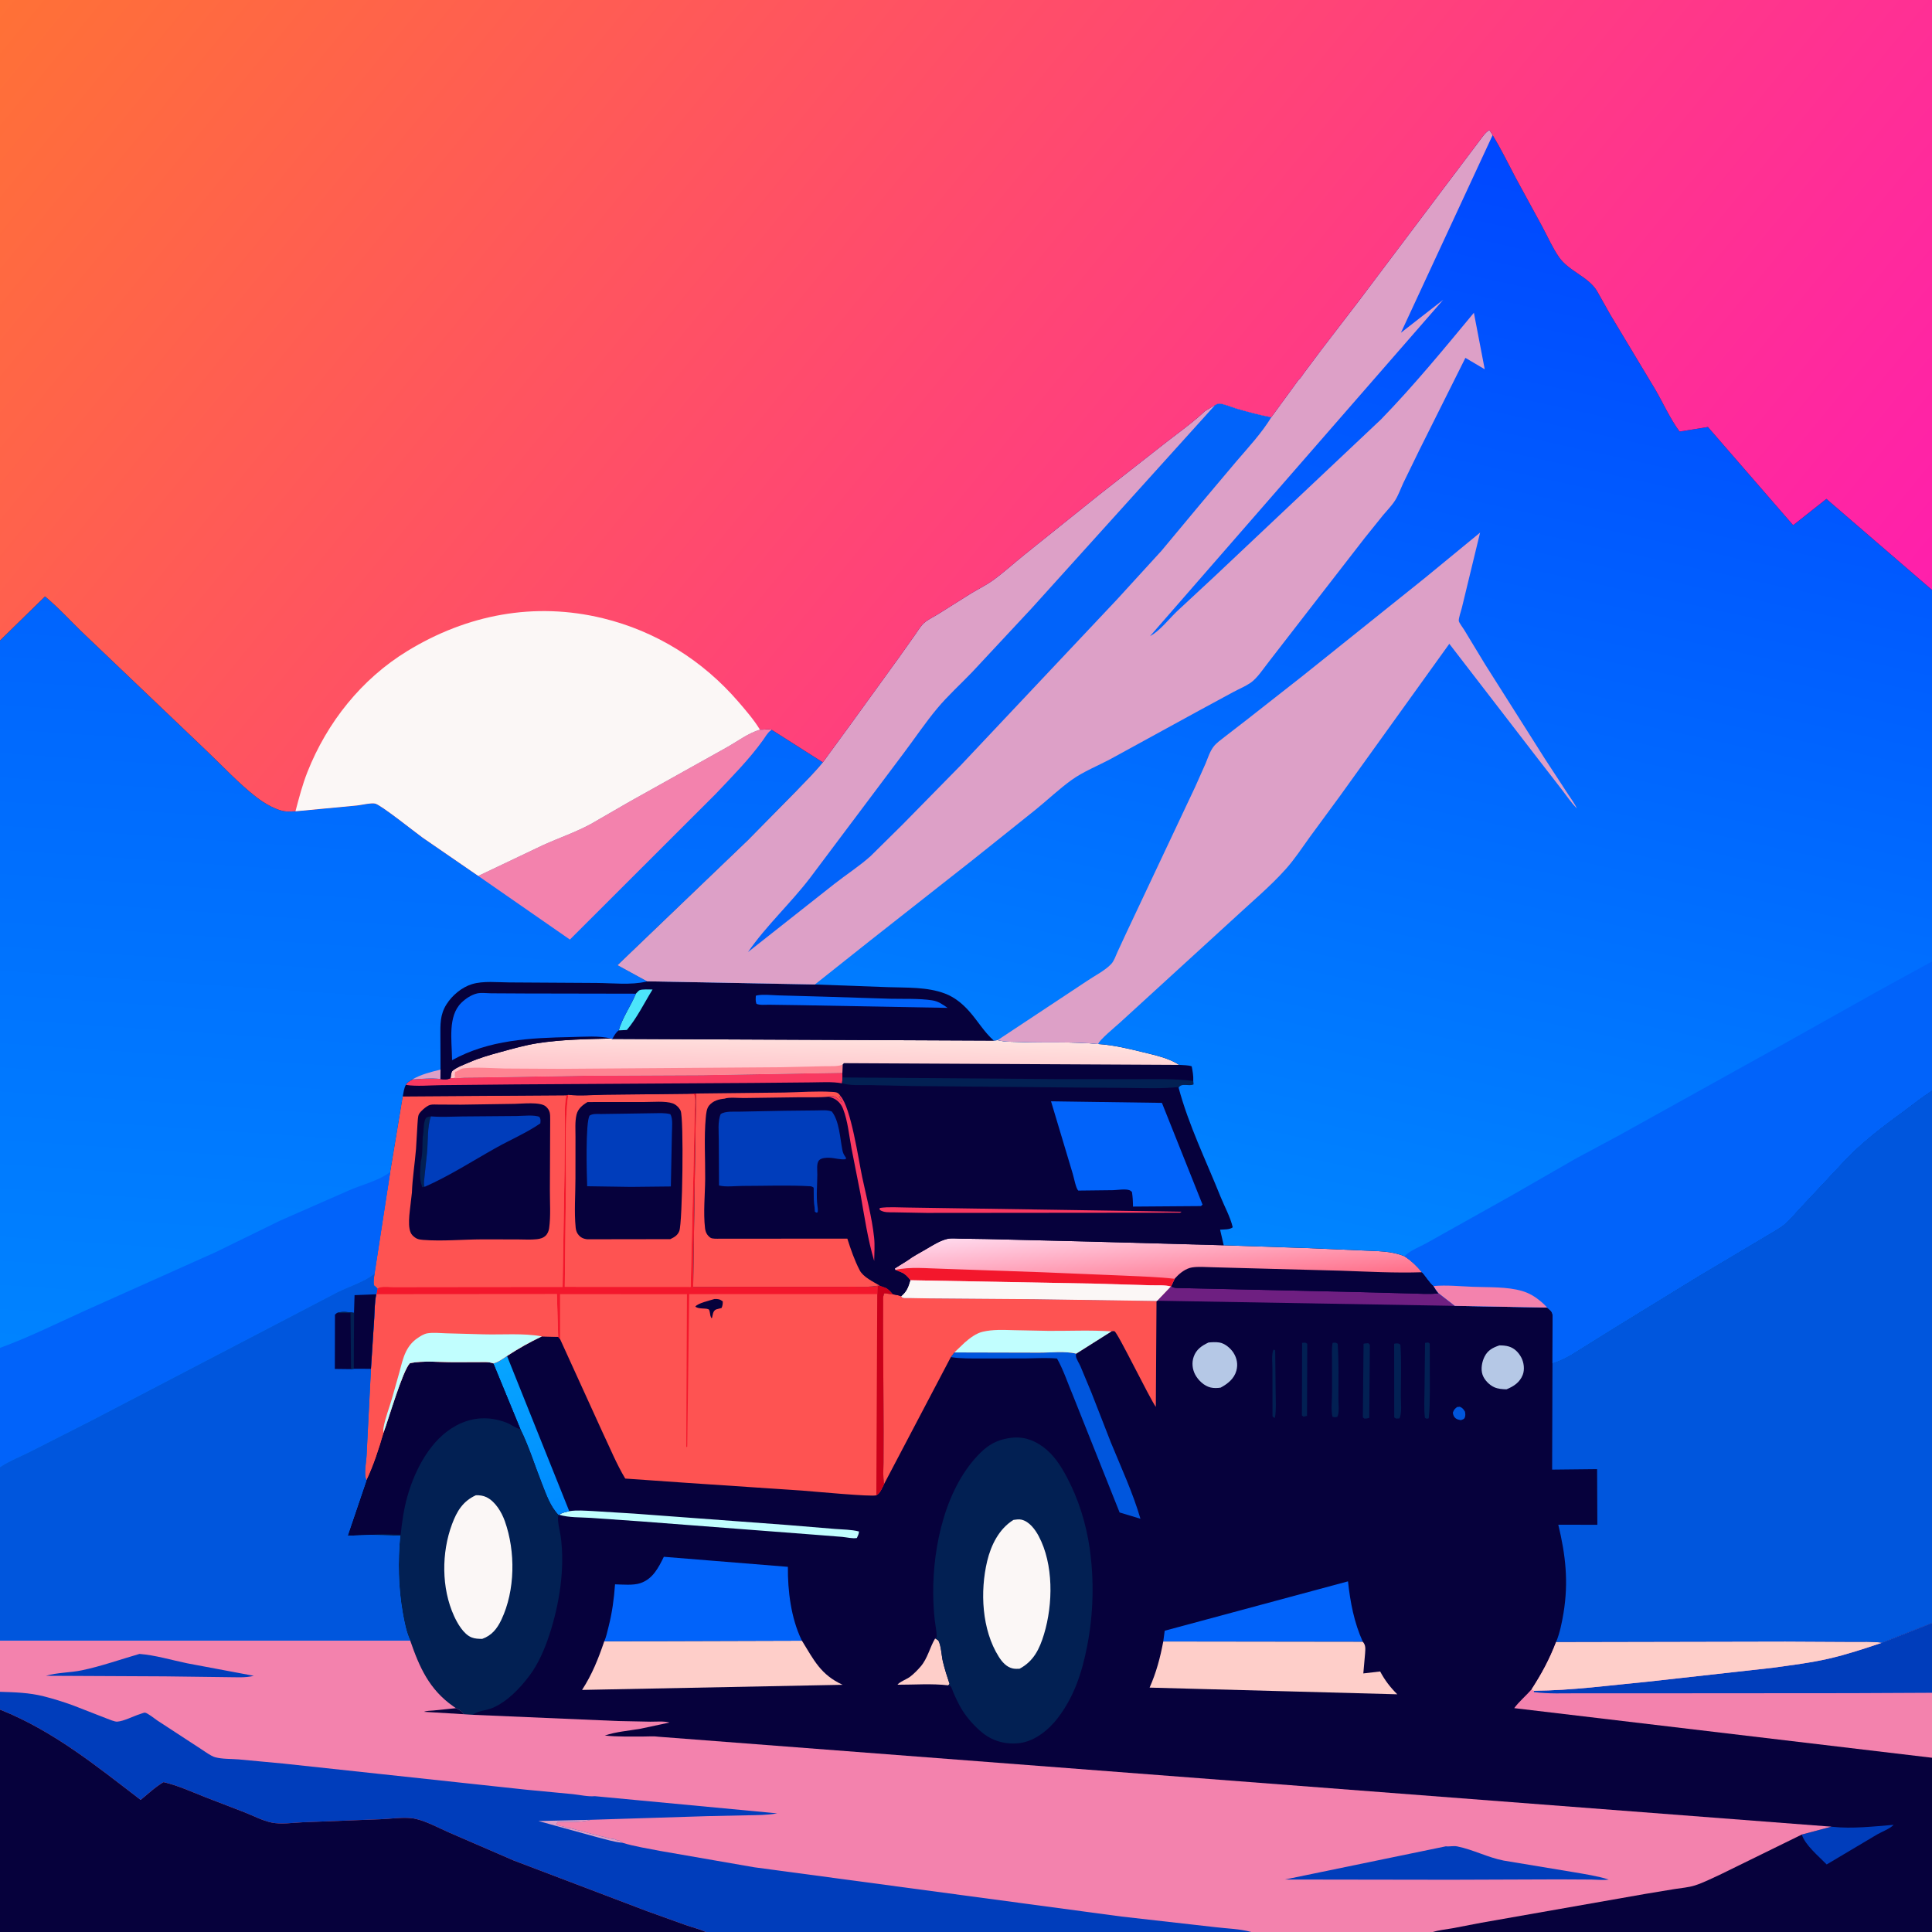 <svg version="1.1" xmlns="http://www.w3.org/2000/svg" style="display: block;" viewBox="0 0 2048 2048" width="1024" height="1024">
<rect x="0" y="0" width="2048" height="2048" fill="#333333" stroke="none"/>
<defs>
	<linearGradient id="Gradient1" gradientUnits="userSpaceOnUse" x1="587.394" y1="1604.47" x2="538.165" y2="1440.05">
		<stop class="stop0" offset="0" stop-opacity="1" stop-color="rgb(0,137,255)"/>
		<stop class="stop1" offset="1" stop-opacity="1" stop-color="rgb(6,165,255)"/>
	</linearGradient>
	<linearGradient id="Gradient2" gradientUnits="userSpaceOnUse" x1="1228.9" y1="1372.54" x2="1221.89" y2="1293.63">
		<stop class="stop0" offset="0" stop-opacity="1" stop-color="rgb(255,110,136)"/>
		<stop class="stop1" offset="1" stop-opacity="1" stop-color="rgb(255,217,237)"/>
	</linearGradient>
	<linearGradient id="Gradient3" gradientUnits="userSpaceOnUse" x1="866.187" y1="1139.86" x2="867.264" y2="1099">
		<stop class="stop0" offset="0" stop-opacity="1" stop-color="rgb(255,197,203)"/>
		<stop class="stop1" offset="1" stop-opacity="1" stop-color="rgb(255,226,223)"/>
	</linearGradient>
	<linearGradient id="Gradient4" gradientUnits="userSpaceOnUse" x1="439.646" y1="661.808" x2="385.672" y2="1452.33">
		<stop class="stop0" offset="0" stop-opacity="1" stop-color="rgb(0,100,254)"/>
		<stop class="stop1" offset="1" stop-opacity="1" stop-color="rgb(0,131,255)"/>
	</linearGradient>
	<linearGradient id="Gradient5" gradientUnits="userSpaceOnUse" x1="1647.9" y1="162.395" x2="1391.18" y2="1337.7">
		<stop class="stop0" offset="0" stop-opacity="1" stop-color="rgb(0,71,255)"/>
		<stop class="stop1" offset="1" stop-opacity="1" stop-color="rgb(0,133,255)"/>
	</linearGradient>
	<linearGradient id="Gradient6" gradientUnits="userSpaceOnUse" x1="246.276" y1="-299.853" x2="1774.73" y2="955.503">
		<stop class="stop0" offset="0" stop-opacity="1" stop-color="rgb(255,113,54)"/>
		<stop class="stop1" offset="1" stop-opacity="1" stop-color="rgb(255,31,172)"/>
	</linearGradient>
</defs>
<path transform="translate(0,0)" fill="rgb(6,1,60)" d="M 0 678.927 L -0 -0 L 2040 0 L 2048 0 L 2048 625.334 L 2048 1019.25 L 2048 1156.04 L 2048 1720.48 L 2048 1794.43 L 2048 1863.29 L 2048 2048 L 1518.65 2048 L 1326.33 2048 L 748.328 2048 L -0 2048 L 0 1812.25 L 0 1793.38 L 0 1739.03 L 0 1555.2 L -0 1428.81 L 0 678.927 z"/>
<path transform="translate(0,0)" fill="rgb(0,86,221)" d="M 1544.56 1491.5 L 1547.5 1491.21 C 1550.58 1492.61 1551.28 1493.74 1552.98 1496.5 C 1553.29 1498.8 1553.64 1500.56 1552.68 1502.78 C 1551.87 1504.68 1550.29 1504.7 1548.5 1505.43 C 1546.61 1505.09 1544.66 1504.71 1543.08 1503.5 C 1541.04 1501.94 1540.42 1499.9 1540.08 1497.5 C 1541.32 1494.11 1541.9 1493.71 1544.56 1491.5 z"/>
<path transform="translate(0,0)" fill="rgb(2,32,83)" d="M 1350.02 1430.5 L 1351.75 1431.5 L 1352.25 1476.15 C 1352.25 1484.83 1353.01 1494.42 1351.5 1502.93 C 1349.75 1502.49 1350.65 1502.89 1348.93 1501.5 L 1348.83 1450.76 C 1348.84 1445.17 1347.64 1435.44 1350.02 1430.5 z"/>
<path transform="translate(0,0)" fill="rgb(2,32,83)" d="M 1510.6 1423.5 L 1514 1423.04 L 1515.6 1424.32 L 1515.69 1474.98 C 1515.49 1484.39 1515.7 1494.11 1514.5 1503.46 C 1512.34 1504.08 1512.49 1504.07 1510.5 1503.02 C 1509.28 1493.27 1510.03 1482.83 1510.05 1473 L 1510.6 1423.5 z"/>
<path transform="translate(0,0)" fill="rgb(2,32,83)" d="M 1380.29 1423.5 C 1383.14 1423.24 1383.52 1422.8 1385.76 1424.5 L 1385.5 1500.81 L 1382 1501.82 L 1380.07 1500.5 L 1380.29 1423.5 z"/>
<path transform="translate(0,0)" fill="rgb(2,32,83)" d="M 1412.6 1423.5 C 1415.5 1423.17 1415.65 1422.86 1418 1424.5 C 1419.3 1443.9 1418.81 1463.51 1418.76 1482.96 C 1418.74 1487.85 1420.08 1497.89 1417.5 1502 C 1415.48 1502.4 1414.45 1502.57 1412.5 1501.83 C 1410.72 1494.75 1412 1484.14 1411.99 1476.62 L 1411.98 1442.69 C 1411.98 1436.35 1411.52 1429.75 1412.6 1423.5 z"/>
<path transform="translate(0,0)" fill="rgb(2,32,83)" d="M 1477.84 1424.5 L 1478.69 1424.27 C 1481.22 1423.89 1482.61 1423.78 1484.5 1425.48 C 1485.71 1443.39 1484.99 1461.9 1484.94 1479.87 C 1484.92 1486.49 1486.27 1497.62 1483.56 1503.5 C 1480.71 1503.7 1480.24 1504.4 1477.94 1502.5 L 1477.84 1424.5 z"/>
<path transform="translate(0,0)" fill="rgb(2,32,83)" d="M 1445.41 1424.5 C 1447.06 1423.98 1448.78 1423.98 1450.5 1423.84 L 1452.1 1425.5 L 1451.5 1502.97 C 1449.97 1503.59 1448.14 1503.65 1446.5 1503.88 L 1444.69 1502.5 L 1445.41 1424.5 z"/>
<path transform="translate(0,0)" fill="rgb(254,206,201)" d="M 991.311 1736.77 C 991.963 1737.22 994.471 1738.6 994.77 1739.15 C 997.675 1744.46 998.033 1755.06 999.486 1761.21 C 1001.39 1769.28 1004 1777.14 1006.57 1785.01 L 1005.2 1786.52 C 987.922 1784.45 968.855 1785.93 951.377 1785.88 C 953.387 1782.92 961.367 1779.96 964.627 1777.49 C 968.655 1774.44 972.485 1770.54 975.799 1766.72 C 983.448 1757.91 985.493 1746.48 991.311 1736.77 z"/>
<path transform="translate(0,0)" fill="rgb(181,200,230)" d="M 1589.33 1426.19 C 1592.56 1426.13 1596.27 1426.41 1599.37 1427.33 C 1605.42 1429.14 1609.87 1433.72 1612.72 1439.2 C 1615.43 1444.42 1616.34 1451.83 1614.18 1457.38 C 1611.03 1465.45 1604.56 1469.64 1596.95 1472.74 C 1592.52 1472.65 1587.95 1472.32 1583.85 1470.46 C 1578.6 1468.06 1573.43 1462.74 1571.55 1457.25 C 1569.49 1451.23 1570.9 1443.6 1573.7 1438.05 C 1577.12 1431.26 1582.46 1428.56 1589.33 1426.19 z"/>
<path transform="translate(0,0)" fill="rgb(181,200,230)" d="M 1281.08 1423.11 C 1284.73 1422.75 1288.86 1422.54 1292.5 1423.09 C 1298.29 1423.95 1304.43 1429.14 1307.5 1433.93 C 1311.21 1439.71 1312.46 1446.29 1310.6 1453.03 C 1308.25 1461.56 1301.32 1466.97 1293.9 1470.96 C 1290.45 1471.5 1286.62 1471.62 1283.21 1470.79 C 1276.41 1469.14 1270.22 1463.23 1266.98 1457.21 C 1263.88 1451.43 1263.19 1444.42 1265.36 1438.24 C 1268.09 1430.44 1273.91 1426.48 1281.08 1423.11 z"/>
<path transform="translate(0,0)" fill="rgb(0,61,187)" d="M 1941.38 1936.35 L 1942.66 1936.5 C 1963.48 1938.74 1986.43 1936.08 2007.31 1934.4 C 2003.89 1938.31 1994.58 1941.83 1989.79 1944.65 L 1936.36 1976.4 C 1928.37 1968.2 1913.29 1955.68 1910.01 1944.69 L 1941.38 1936.35 z"/>
<path transform="translate(0,0)" fill="rgb(193,254,254)" d="M 603.444 1601.92 C 611.697 1600.6 620.242 1601.43 628.557 1601.8 L 672.5 1604.51 L 834.319 1616.53 L 885 1620.72 C 893.375 1621.42 902.432 1621.31 910.564 1623.45 C 910.468 1626.1 909.389 1627.98 908.324 1630.37 C 903.593 1631.15 897.653 1629.63 892.801 1629.16 L 863.94 1626.89 L 679.009 1612.71 L 626.235 1609.01 C 615.583 1608.33 602.987 1608.86 592.827 1605.74 C 595.634 1603.47 599.972 1602.85 603.444 1601.92 z"/>
<path transform="translate(0,0)" fill="url(#Gradient1)" d="M 522.933 1445.26 C 528.288 1443.97 532.892 1440.34 537.47 1437.38 L 603.444 1601.92 C 599.972 1602.85 595.634 1603.47 592.827 1605.74 L 592.012 1605.94 C 583.107 1596.62 579.041 1584.23 574.379 1572.44 C 566.864 1553.43 560.623 1533.08 551.562 1514.8 L 522.933 1445.26 z"/>
<path transform="translate(0,0)" fill="rgb(110,31,129)" d="M 1241.11 1363.74 L 1241.52 1363.38 C 1243.69 1364.98 1245.04 1365.16 1247.77 1365.35 L 1423.78 1369.25 L 1495.92 1371.13 C 1504.67 1371.25 1514.33 1372.14 1522.98 1371.16 L 1524.94 1370.85 L 1542.23 1384.27 L 1226.7 1378.83 L 1241.11 1363.74 z"/>
<path transform="translate(0,0)" fill="rgb(0,86,221)" d="M 1011.64 1433.65 L 1101.49 1433.87 C 1113.42 1433.92 1129.31 1432.02 1140.77 1434.95 C 1140.68 1435.83 1140.38 1436.71 1140.5 1437.59 C 1140.91 1440.55 1143.98 1445.28 1145.3 1448.25 L 1156.97 1476.27 L 1177.5 1528.88 C 1188.3 1555.33 1200.98 1582.52 1208.92 1609.95 L 1186.83 1603.28 L 1137.55 1479.68 C 1131.97 1466.57 1127.46 1452.49 1120.48 1440.08 C 1109.38 1439.12 1098.33 1439.85 1087.21 1439.99 L 1039.97 1440.06 C 1029.38 1440.02 1018.39 1440.28 1007.91 1438.59 L 1011.64 1433.65 z"/>
<path transform="translate(0,0)" fill="rgb(6,1,60)" d="M 1245.2 1355.59 L 1246.44 1354.19 C 1250.79 1349.45 1257 1344.61 1263.46 1343.56 C 1270.2 1342.46 1277.98 1343.18 1284.81 1343.32 L 1326.64 1344.46 L 1421.22 1346.99 C 1449.83 1347.96 1478.8 1349.59 1507.42 1348.62 C 1511.66 1353.16 1515.07 1359.25 1519.66 1363.25 C 1521.3 1365.89 1522.84 1368.54 1524.94 1370.85 L 1522.98 1371.16 C 1514.33 1372.14 1504.67 1371.25 1495.92 1371.13 L 1423.78 1369.25 L 1247.77 1365.35 C 1245.04 1365.16 1243.69 1364.98 1241.52 1363.38 L 1245.2 1355.59 z"/>
<path transform="translate(0,0)" fill="rgb(1,99,250)" d="M 1233.1 1740.07 L 1234.64 1728.64 L 1428.94 1676.29 C 1431.31 1698.37 1435.42 1720.01 1444.64 1740.35 L 1233.1 1740.07 z"/>
<path transform="translate(0,0)" fill="rgb(254,206,201)" d="M 850.083 1739.21 C 862.842 1759.86 869.863 1775.19 893.197 1785.95 L 617.009 1791.39 C 627.796 1774.75 634.192 1758.45 640.572 1739.82 L 850.083 1739.21 z"/>
<path transform="translate(0,0)" fill="rgb(254,206,201)" d="M 1233.1 1740.07 L 1444.64 1740.35 C 1447.95 1744.1 1447.35 1747.92 1447.05 1752.75 L 1445.18 1773.9 L 1463.01 1771.83 C 1468.25 1781.5 1473.42 1788.26 1481.18 1796.02 L 1218.62 1788.93 C 1225.68 1773.02 1229.91 1757.16 1233.1 1740.07 z"/>
<path transform="translate(0,0)" fill="rgb(1,99,250)" d="M 640.572 1739.82 C 642.692 1735.14 643.856 1729.25 645.126 1724.26 C 648.915 1709.36 650.892 1694.76 651.961 1679.46 C 660.002 1679.64 671.349 1680.77 678.912 1678.18 C 692.081 1673.68 697.969 1661.86 703.709 1650.27 L 835.194 1660.91 C 834.927 1686.04 838.527 1715.24 849.526 1738.07 L 850.083 1739.21 L 640.572 1739.82 z"/>
<path transform="translate(0,0)" fill="rgb(254,83,82)" d="M 937.157 1573.18 C 935.838 1565.8 936.414 1558.07 936.492 1550.61 L 936.587 1516.75 L 936.119 1403.28 L 936.223 1379.96 C 936.25 1376.8 935.787 1373.75 937.5 1370.95 L 946.661 1372.02 C 949.388 1372.57 952.774 1372.89 955.235 1374.12 C 955.823 1374.65 956.25 1375.45 957 1375.7 C 958.63 1376.24 962.451 1375.91 964.277 1375.97 L 984.593 1376.34 L 1096.32 1377.2 L 1225.95 1379.11 L 1225.23 1491.37 C 1218.86 1482.8 1184.35 1411.61 1181.36 1411.16 C 1179.55 1410.89 1180.23 1410.95 1178.19 1411.32 L 1140.77 1434.95 C 1129.31 1432.02 1113.42 1433.92 1101.49 1433.87 L 1011.64 1433.65 L 1007.91 1438.59 L 937.157 1573.18 z"/>
<path transform="translate(0,0)" fill="rgb(193,254,254)" d="M 1011.64 1433.65 L 1022.72 1423.09 C 1028.12 1418.42 1034.64 1413.38 1041.66 1411.72 C 1052.46 1409.18 1063.36 1409.74 1074.34 1410.03 L 1111.35 1410.77 C 1133.49 1410.92 1156.15 1409.8 1178.19 1411.32 L 1140.77 1434.95 C 1129.31 1432.02 1113.42 1433.92 1101.49 1433.87 L 1011.64 1433.65 z"/>
<path transform="translate(0,0)" fill="url(#Gradient2)" d="M 961.902 1336.24 C 967.783 1331.8 974.764 1328.22 981.15 1324.5 C 988.26 1320.37 995.958 1315.28 1004.03 1313.33 C 1008.26 1312.31 1013.6 1312.97 1017.95 1313.02 L 1045.92 1313.44 L 1157.22 1316.17 L 1297.19 1320.05 L 1384.77 1322.98 L 1444.89 1325.56 C 1459.87 1326.4 1474.75 1325.82 1488.84 1331.73 C 1496.19 1336.47 1501.77 1341.97 1507.42 1348.62 C 1478.8 1349.59 1449.83 1347.96 1421.22 1346.99 L 1326.64 1344.46 L 1284.81 1343.32 C 1277.98 1343.18 1270.2 1342.46 1263.46 1343.56 C 1257 1344.61 1250.79 1349.45 1246.44 1354.19 L 1245.2 1355.59 L 1241.52 1363.38 L 1241.11 1363.74 L 1226.7 1378.83 L 1225.95 1379.11 L 1096.32 1377.2 L 984.593 1376.34 L 964.277 1375.97 C 962.451 1375.91 958.63 1376.24 957 1375.7 C 956.25 1375.45 955.823 1374.65 955.235 1374.12 C 961.404 1368.83 962.785 1364.61 965.029 1357.1 C 962.038 1353.34 959.385 1350.33 954.811 1348.57 L 948.863 1346.2 L 948.642 1344.5 L 961.902 1336.24 z"/>
<path transform="translate(0,0)" fill="rgb(243,23,44)" d="M 948.863 1346.2 C 964.875 1342.55 982.611 1344.63 999 1344.94 L 1105.5 1348.67 L 1192.06 1352.26 C 1209.84 1353.1 1227.48 1353.56 1245.2 1355.59 L 1241.52 1363.38 L 1241.11 1363.74 C 1235.02 1361.89 1225.77 1362.68 1219.29 1362.43 L 1158.99 1360.68 L 965.029 1357.1 C 962.038 1353.34 959.385 1350.33 954.811 1348.57 L 948.863 1346.2 z"/>
<path transform="translate(0,0)" fill="rgb(251,247,246)" d="M 965.029 1357.1 L 1158.99 1360.68 L 1219.29 1362.43 C 1225.77 1362.68 1235.02 1361.89 1241.11 1363.74 L 1226.7 1378.83 L 1225.95 1379.11 L 1096.32 1377.2 L 984.593 1376.34 L 964.277 1375.97 C 962.451 1375.91 958.63 1376.24 957 1375.7 C 956.25 1375.45 955.823 1374.65 955.235 1374.12 C 961.404 1368.83 962.785 1364.61 965.029 1357.1 z"/>
<path transform="translate(0,0)" fill="rgb(243,130,173)" d="M 1995.03 1741.36 L 2048 1720.48 L 2048 1794.43 L 2048 1863.29 L 1605.14 1810.69 C 1610.28 1803.68 1617.73 1797.48 1623.54 1790.82 C 1634.32 1774.11 1642.42 1759.19 1649.57 1740.54 L 1892.45 1740.06 L 1962.64 1740.43 C 1973.12 1740.58 1984.69 1739.85 1995.03 1741.36 z"/>
<path transform="translate(0,0)" fill="rgb(0,61,187)" d="M 1995.03 1741.36 L 2048 1720.48 L 2048 1794.43 L 1961.97 1794.83 L 1751.63 1794.98 L 1673.22 1794.96 C 1657.59 1794.91 1641.51 1795.73 1626 1793.68 L 1626.03 1792.25 C 1666.47 1792.01 1706.32 1786.46 1746.5 1782.67 L 1879.01 1767.92 C 1898.98 1765.12 1919.33 1762.69 1938.99 1758.13 C 1957.99 1753.72 1976.55 1747.56 1995.03 1741.36 z"/>
<path transform="translate(0,0)" fill="rgb(254,206,201)" d="M 1649.57 1740.54 L 1892.45 1740.06 L 1962.64 1740.43 C 1973.12 1740.58 1984.69 1739.85 1995.03 1741.36 C 1976.55 1747.56 1957.99 1753.72 1938.99 1758.13 C 1919.33 1762.69 1898.98 1765.12 1879.01 1767.92 L 1746.5 1782.67 C 1706.32 1786.46 1666.47 1792.01 1626.03 1792.25 L 1623.54 1790.82 C 1634.32 1774.11 1642.42 1759.19 1649.57 1740.54 z"/>
<path transform="translate(0,0)" fill="rgb(2,32,83)" d="M 991.311 1736.77 L 992.911 1735.5 C 992.986 1729.13 991.556 1723.34 990.842 1717.07 C 989.807 1707.99 989.346 1698.65 989.254 1689.5 C 988.748 1639.12 1002.43 1575.82 1039.81 1539.49 C 1047.88 1531.65 1056.36 1526.86 1067.5 1524.83 L 1068.89 1524.57 C 1082.49 1522.15 1094.32 1525.45 1105.45 1533.55 C 1116.86 1541.86 1124.52 1553.72 1131 1566 C 1143.24 1589.19 1151.19 1614.56 1154.98 1640.5 C 1160.05 1675.2 1159.08 1711.12 1152.33 1745.5 C 1146.95 1772.93 1138.75 1798.08 1121.67 1820.69 C 1112.22 1833.2 1097.65 1845.33 1081.69 1847.62 C 1067.63 1849.65 1053.31 1846.19 1042.13 1837.38 C 1033.58 1830.64 1025.27 1821.35 1019.58 1812.07 C 1016.12 1806.42 1013.36 1800.38 1010.7 1794.32 C 1010.02 1792.75 1008.78 1788.63 1007.76 1787.5 C 1007.15 1786.82 1006.06 1786.85 1005.2 1786.52 L 1006.57 1785.01 C 1004 1777.14 1001.39 1769.28 999.486 1761.21 C 998.033 1755.06 997.675 1744.46 994.77 1739.15 C 994.471 1738.6 991.963 1737.22 991.311 1736.77 z"/>
<path transform="translate(0,0)" fill="rgb(251,247,246)" d="M 1074.33 1611.16 C 1077.14 1610.78 1080.13 1610.25 1082.92 1610.93 C 1091.08 1612.91 1097.22 1621.17 1100.97 1628.17 C 1117 1658.05 1116.31 1700.56 1106.71 1732.29 C 1101.98 1747.92 1095.75 1760.94 1080.78 1768.94 C 1078.4 1769.05 1076.05 1769.15 1073.7 1768.66 C 1066.98 1767.26 1062.25 1761.77 1058.73 1756.19 C 1040.68 1727.54 1038.79 1686.97 1046.46 1654.82 C 1050.51 1637.85 1059.11 1620.5 1074.33 1611.16 z"/>
<path transform="translate(0,0)" fill="rgb(2,32,83)" d="M 406.427 1519 C 412.067 1503.86 426.832 1452.78 434.5 1445.08 C 448.502 1442 466.766 1444.06 481.263 1443.99 L 507.873 1443.91 C 512.972 1443.92 518.104 1443.41 522.933 1445.26 L 551.562 1514.8 C 560.623 1533.08 566.864 1553.43 574.379 1572.44 C 579.041 1584.23 583.107 1596.62 592.012 1605.94 C 590.149 1610.73 593.596 1622.95 594.39 1628.74 C 599.018 1662.51 592.984 1700.56 582.452 1732.63 C 577.372 1748.1 570.733 1763.84 560.792 1776.89 C 550.541 1790.34 537.845 1803.6 522.172 1810.47 C 516.402 1813 505.587 1813.63 501.471 1817.78 L 491.816 1817.15 C 489.311 1813.81 487.037 1812.46 483.272 1810.74 L 480.5 1808.78 C 454.933 1790.83 444.668 1767.42 434.834 1739.01 C 430.747 1730.22 428.691 1719.56 426.997 1710.01 C 422.185 1682.87 421.721 1655.35 424.216 1627.93 L 393.593 1627.16 L 368.553 1627.94 L 388.172 1570.1 L 388.46 1568.85 C 395.836 1553.49 401.67 1535.42 406.427 1519 z"/>
<path transform="translate(0,0)" fill="rgb(251,247,246)" d="M 504.468 1585.02 C 508.366 1584.92 512.157 1585.38 515.704 1587.1 C 525.101 1591.66 531.801 1603.05 535.172 1612.54 C 546.569 1644.66 546.211 1685.98 531.472 1717.01 C 526.98 1726.47 521.271 1733.71 511.149 1737.29 C 507.298 1737.23 503.565 1737.17 499.932 1735.74 C 491.45 1732.39 484.88 1720.87 481.275 1712.95 C 467.844 1683.45 467.902 1645.89 479.161 1615.71 C 484.307 1601.92 490.622 1591.38 504.468 1585.02 z"/>
<path transform="translate(0,0)" fill="rgb(6,1,60)" d="M 406.427 1519 C 412.067 1503.86 426.832 1452.78 434.5 1445.08 C 448.502 1442 466.766 1444.06 481.263 1443.99 L 507.873 1443.91 C 512.972 1443.92 518.104 1443.41 522.933 1445.26 L 551.562 1514.8 L 550.374 1514.59 C 545.84 1513.39 541.523 1509.86 537 1508.11 C 518.966 1501.12 500.962 1501.92 483.826 1511.03 C 456.651 1525.48 440.037 1557.43 431.924 1586 C 428.112 1599.42 426.163 1613 424.736 1626.86 C 414.692 1626.79 403.485 1625.68 393.593 1627.16 L 368.553 1627.94 L 388.172 1570.1 L 388.46 1568.85 C 395.836 1553.49 401.67 1535.42 406.427 1519 z"/>
<path transform="translate(0,0)" fill="rgb(254,83,82)" d="M 728.731 1159.53 L 737.84 1159.18 L 734.775 1364.06 L 868.599 1364.02 L 906 1363.99 C 913.871 1363.98 922.374 1364.52 930.088 1362.99 L 932.554 1362.83 L 938.42 1364.89 C 941.596 1366.05 944.463 1369.53 946.661 1372.02 L 937.5 1370.95 C 935.787 1373.75 936.25 1376.8 936.223 1379.96 L 936.119 1403.28 L 936.587 1516.75 L 936.492 1550.61 C 936.414 1558.07 935.838 1565.8 937.157 1573.18 C 935.217 1576.92 932.952 1583.28 928.942 1585.03 C 925.283 1587.01 859.482 1580.72 850.5 1580.1 L 728.006 1571.89 L 662.779 1567.33 C 653.53 1552 646.521 1534.65 638.801 1518.48 L 593.75 1419.6 L 591.663 1417.05 L 574.365 1416.62 C 561.275 1422.9 549.604 1429.44 537.47 1437.38 C 532.892 1440.34 528.288 1443.97 522.933 1445.26 C 518.104 1443.41 512.972 1443.92 507.873 1443.91 L 481.263 1443.99 C 466.766 1444.06 448.502 1442 434.5 1445.08 C 426.832 1452.78 412.067 1503.86 406.427 1519 C 401.67 1535.42 395.836 1553.49 388.46 1568.85 C 385.346 1563.58 388.292 1549.4 388.587 1542.86 L 393.234 1451 L 396.693 1397.46 C 397.244 1389.11 397.046 1380.15 398.891 1372 L 400.125 1365.91 C 399.09 1364.7 397.689 1363.65 396.5 1362.59 C 395.457 1358.63 396.521 1354.15 397.038 1350.14 L 413.688 1242.19 L 426.939 1162.25 L 600.358 1161.09 L 602.385 1160.48 C 614.474 1162.12 628.66 1160.55 640.995 1160.47 L 728.731 1159.53 z"/>
<path transform="translate(0,0)" fill="rgb(6,1,60)" d="M 757.244 1377.04 C 761.112 1376.84 763.095 1377.17 766.16 1379.5 C 766.161 1382.31 766.061 1383.87 764.888 1386.5 L 759 1388.08 C 755.545 1389.86 755.646 1393.57 754.802 1397 L 753.947 1397.12 L 753.052 1394.66 C 752.757 1393.35 752.343 1389.42 751.669 1388.5 C 749.886 1386.05 740.551 1388.25 737.084 1385 C 740.008 1381.28 752.455 1378.6 757.244 1377.04 z"/>
<path transform="translate(0,0)" fill="rgb(202,0,26)" d="M 932.554 1362.83 L 938.42 1364.89 C 941.596 1366.05 944.463 1369.53 946.661 1372.02 L 937.5 1370.95 C 935.787 1373.75 936.25 1376.8 936.223 1379.96 L 936.119 1403.28 L 936.587 1516.75 L 936.492 1550.61 C 936.414 1558.07 935.838 1565.8 937.157 1573.18 C 935.217 1576.92 932.952 1583.28 928.942 1585.03 L 929.916 1371.77 L 930.088 1362.99 L 932.554 1362.83 z"/>
<path transform="translate(0,0)" fill="rgb(243,23,44)" d="M 728.731 1159.53 L 737.84 1159.18 L 734.775 1364.06 L 868.599 1364.02 L 906 1363.99 C 913.871 1363.98 922.374 1364.52 930.088 1362.99 L 929.916 1371.77 L 730.605 1371.81 L 728.49 1533.5 L 727.475 1533.99 L 728.198 1371.89 L 593.652 1371.83 L 593.75 1419.6 L 591.663 1417.05 L 590.346 1371.85 L 398.891 1372 L 400.125 1365.91 C 401.22 1365.19 401.534 1364.87 402.988 1364.54 C 407.058 1363.62 413.454 1364.39 417.733 1364.37 L 452.353 1364.3 L 596.388 1364.16 L 598.433 1240.03 L 598.835 1191.56 C 598.905 1181.99 598.256 1171.74 600.091 1162.33 L 600.358 1161.09 L 602.385 1160.48 C 598.468 1190.63 600.026 1222.65 599.965 1253.07 L 598.683 1364.1 L 732.134 1364.16 L 735.062 1242.89 L 736.379 1178.73 C 736.403 1174.2 737.681 1163.65 735.5 1159.91 L 728.731 1159.53 z"/>
<path transform="translate(0,0)" fill="rgb(254,83,82)" d="M 398.891 1372 L 590.346 1371.85 L 591.663 1417.05 L 574.365 1416.62 C 561.275 1422.9 549.604 1429.44 537.47 1437.38 C 532.892 1440.34 528.288 1443.97 522.933 1445.26 C 518.104 1443.41 512.972 1443.92 507.873 1443.91 L 481.263 1443.99 C 466.766 1444.06 448.502 1442 434.5 1445.08 C 426.832 1452.78 412.067 1503.86 406.427 1519 C 401.67 1535.42 395.836 1553.49 388.46 1568.85 C 385.346 1563.58 388.292 1549.4 388.587 1542.86 L 393.234 1451 L 396.693 1397.46 C 397.244 1389.11 397.046 1380.15 398.891 1372 z"/>
<path transform="translate(0,0)" fill="rgb(193,254,254)" d="M 406.427 1519 C 406.302 1516.96 406.22 1515.26 406.58 1513.24 C 408.43 1502.86 412.748 1492.08 415.675 1481.87 L 423.393 1454.55 C 425.36 1447.27 427.028 1439.56 430.376 1432.78 C 433.138 1427.18 436.84 1422.49 441.978 1418.89 C 445.145 1416.68 449.164 1414.02 453.018 1413.37 C 459.342 1412.32 466.799 1413.2 473.267 1413.36 L 512.341 1414.43 C 532.349 1415.01 554.72 1412.98 574.365 1416.62 C 561.275 1422.9 549.604 1429.44 537.47 1437.38 C 532.892 1440.34 528.288 1443.97 522.933 1445.26 C 518.104 1443.41 512.972 1443.92 507.873 1443.91 L 481.263 1443.99 C 466.766 1444.06 448.502 1442 434.5 1445.08 C 426.832 1452.78 412.067 1503.86 406.427 1519 z"/>
<path transform="translate(0,0)" fill="rgb(254,83,82)" d="M 602.385 1160.48 C 614.474 1162.12 628.66 1160.55 640.995 1160.47 L 728.731 1159.53 L 735.5 1159.91 C 737.681 1163.65 736.403 1174.2 736.379 1178.73 L 735.062 1242.89 L 732.134 1364.16 L 598.683 1364.1 L 599.965 1253.07 C 600.026 1222.65 598.468 1190.63 602.385 1160.48 z"/>
<path transform="translate(0,0)" fill="rgb(6,1,60)" d="M 622.856 1168.21 L 683.357 1168.16 C 691.643 1168.22 705.262 1166.86 712.994 1169.59 C 716.647 1170.87 719.736 1173.92 721.451 1177.32 C 725.05 1184.47 723.476 1296.13 720.109 1304.89 C 718.319 1309.55 714.807 1311.53 710.508 1313.55 L 622.603 1313.68 C 618.188 1313.21 615.107 1311.74 612.47 1308 C 611.15 1306.12 610.463 1303.62 610.235 1301.36 C 608.545 1284.63 610.003 1266.34 609.997 1249.48 L 610.043 1205.24 C 610.076 1197.63 609.347 1188.94 611.162 1181.5 C 612.698 1175.21 617.535 1171.35 622.856 1168.21 z"/>
<path transform="translate(0,0)" fill="rgb(0,61,187)" d="M 662.403 1180.53 L 692.874 1180.06 C 698.736 1180.03 704.793 1179.54 710.5 1181.07 C 713.546 1185.28 712.284 1195.81 712.258 1201.15 L 711.129 1257.7 L 668.75 1258.15 L 622.433 1257.46 C 621.97 1245.62 620.463 1189.6 625.029 1182.5 C 628.788 1180.28 633.16 1180.96 637.483 1180.89 L 662.403 1180.53 z"/>
<path transform="translate(0,0)" fill="rgb(254,83,82)" d="M 426.939 1162.25 L 600.358 1161.09 L 600.091 1162.33 C 598.256 1171.74 598.905 1181.99 598.835 1191.56 L 598.433 1240.03 L 596.388 1364.16 L 452.353 1364.3 L 417.733 1364.37 C 413.454 1364.39 407.058 1363.62 402.988 1364.54 C 401.534 1364.87 401.22 1365.19 400.125 1365.91 C 399.09 1364.7 397.689 1363.65 396.5 1362.59 C 395.457 1358.63 396.521 1354.15 397.038 1350.14 L 413.688 1242.19 L 426.939 1162.25 z"/>
<path transform="translate(0,0)" fill="rgb(6,1,60)" d="M 488.744 1171 L 545.526 1170.13 C 553.251 1170.07 572.872 1167.71 578.667 1172.96 C 583.45 1177.3 583.188 1180.98 583.217 1186.91 L 582.898 1261.22 C 582.824 1274.39 583.93 1288.97 582.106 1301.98 C 581.71 1304.8 580.447 1307.95 578.33 1309.93 C 575.689 1312.4 572.5 1313.23 569.004 1313.62 C 562.451 1314.35 555.358 1313.84 548.75 1313.83 L 510.683 1313.77 C 490.335 1313.88 468.529 1315.94 448.319 1314.33 C 443.332 1313.93 440.899 1313.13 437.244 1309.5 C 430.924 1303.22 434.539 1283.95 435.305 1275.75 L 436.645 1264.3 C 437.182 1248.9 439.742 1233.38 440.993 1218 L 442.569 1191.34 C 442.811 1188.62 442.913 1183.51 444.013 1181.21 C 444.81 1179.54 447.308 1177 448.777 1175.75 C 450.593 1174.19 453.595 1171.85 455.947 1171.23 C 458.576 1170.53 462.393 1170.94 465.196 1170.9 L 488.744 1171 z"/>
<path transform="translate(0,0)" fill="rgb(2,32,83)" d="M 448.076 1205.42 C 449.441 1199.86 448.44 1189.75 451.532 1185.24 C 452.498 1183.83 455.175 1183.75 456.783 1183.39 C 452.785 1194.6 453.822 1210.29 452.635 1222.28 L 449.983 1247.5 C 449.795 1250.15 449.082 1254.3 449.573 1256.85 L 450.163 1258.09 C 449.419 1258.36 448.364 1258.39 447.57 1258.49 L 446.978 1256.5 C 444.214 1248.27 445.529 1239.85 446.087 1231.33 C 448.146 1223.79 447.682 1213.36 448.076 1205.42 z"/>
<path transform="translate(0,0)" fill="rgb(0,61,187)" d="M 456.783 1183.39 L 457.779 1183.48 C 468.59 1184.29 479.731 1183.6 490.572 1183.48 L 547.74 1183.01 C 553.335 1182.99 567.345 1181.45 571.892 1184.08 C 573.38 1186.56 573.017 1188.08 572.774 1190.84 C 558.638 1200.6 541.446 1208.02 526.358 1216.43 C 501.276 1230.41 476.457 1246.54 450.163 1258.09 L 449.573 1256.85 C 449.082 1254.3 449.795 1250.15 449.983 1247.5 L 452.635 1222.28 C 453.822 1210.29 452.785 1194.6 456.783 1183.39 z"/>
<path transform="translate(0,0)" fill="rgb(0,86,221)" d="M 2048 1156.04 L 2048 1720.48 L 1995.03 1741.36 C 1984.69 1739.85 1973.12 1740.58 1962.64 1740.43 L 1892.45 1740.06 L 1649.57 1740.54 C 1653.48 1731.04 1655.71 1720.04 1657.38 1709.92 C 1662.8 1677.07 1659.66 1648.41 1651.85 1616.27 L 1693.26 1616.34 L 1692.99 1557.33 L 1645.33 1557.85 L 1645.68 1445.05 C 1652.58 1443.02 1658.83 1439.88 1665.1 1436.38 L 1710.81 1407.88 L 1798.74 1353.89 L 1871.26 1310.76 C 1878.05 1306.5 1886.02 1302.61 1892.09 1297.42 C 1898.38 1292.04 1903.52 1285.35 1909.24 1279.39 L 1955.1 1230.48 C 1974.58 1209.86 1996.31 1193.7 2019.08 1177.01 C 2028.69 1169.97 2037.94 1162.43 2048 1156.04 z"/>
<path transform="translate(0,0)" fill="rgb(6,1,60)" d="M 686.016 1040.25 L 863.819 1043.59 L 940.941 1046.41 C 960.955 1047.14 982.817 1046.01 1001.81 1053.25 C 1011.92 1057.11 1020.2 1063.92 1027.33 1071.91 C 1036.47 1082.16 1043.08 1093.87 1053.49 1103.09 L 1057.56 1102.57 C 1065.63 1104.77 1074.25 1104.24 1082.55 1104.56 C 1109.54 1105.62 1137.29 1104.02 1164.14 1106.71 C 1180.58 1107.79 1196.54 1111.67 1212.5 1115.58 C 1224.67 1118.57 1239.5 1121.81 1250.05 1128.82 C 1254.22 1129.15 1259.31 1128.99 1263.25 1130.34 C 1264.24 1135.58 1265.21 1140.49 1264.9 1145.86 L 1265.23 1149.48 C 1260.12 1151.95 1252.52 1147.42 1249.39 1153.01 C 1259.88 1192.42 1278.52 1230.39 1293.66 1268.18 C 1297.79 1278.51 1304.34 1290.34 1306.75 1301 C 1303.57 1303.6 1297.47 1303.19 1293.35 1303.52 L 1297.19 1320.05 L 1157.22 1316.17 L 1045.92 1313.44 L 1017.95 1313.02 C 1013.6 1312.97 1008.26 1312.31 1004.03 1313.33 C 995.958 1315.28 988.26 1320.37 981.15 1324.5 C 974.764 1328.22 967.783 1331.8 961.902 1336.24 L 948.642 1344.5 L 948.863 1346.2 L 954.811 1348.57 C 959.385 1350.33 962.038 1353.34 965.029 1357.1 C 962.785 1364.61 961.404 1368.83 955.235 1374.12 C 952.774 1372.89 949.388 1372.57 946.661 1372.02 C 944.463 1369.53 941.596 1366.05 938.42 1364.89 L 932.554 1362.83 L 930.088 1362.99 C 922.374 1364.52 913.871 1363.98 906 1363.99 L 868.599 1364.02 L 734.775 1364.06 L 737.84 1159.18 L 728.731 1159.53 L 640.995 1160.47 C 628.66 1160.55 614.474 1162.12 602.385 1160.48 L 600.358 1161.09 L 426.939 1162.25 C 427.731 1158.16 428.208 1153.7 430.201 1150 C 431.529 1147.17 434.679 1145.78 437.24 1144.18 C 446.85 1143.73 457.293 1142.4 466.82 1143.78 L 466.986 1133.84 L 466.828 1098.49 C 466.775 1086.14 466.32 1075.65 473.27 1064.69 C 479.356 1055.08 489.487 1046.52 500.431 1043.21 C 512.291 1039.62 527.304 1041.35 539.701 1041.41 L 632.389 1041.98 C 648.629 1042.05 669.082 1044.4 684.836 1040.57 L 686.016 1040.25 z"/>
<path transform="translate(0,0)" fill="rgb(249,57,97)" d="M 890.872 1161.7 C 902.087 1174.05 910.037 1229.22 913.929 1247.62 C 918.416 1268.83 924.318 1290.37 926.605 1311.93 C 927.461 1320 926.823 1328.56 926.672 1336.67 C 919.821 1313.56 916.233 1289.07 912.077 1265.32 L 902.678 1217.62 C 900.108 1204.01 898.748 1188.35 893.679 1175.46 C 891.876 1170.87 889.046 1167.3 884.694 1164.89 C 882.754 1163.82 880.596 1163.17 878.482 1162.54 L 880.871 1161.83 C 884.347 1161.39 887.833 1164.25 890.206 1166.47 C 891.205 1167.4 891.682 1168.12 893 1168.5 C 892.034 1166.72 891.126 1164.9 889.871 1163.31 L 889.273 1162.62 L 890.872 1161.7 z"/>
<path transform="translate(0,0)" fill="rgb(249,57,97)" d="M 932.51 1280.5 C 941.883 1279.11 952.421 1280.01 961.94 1280.04 L 1032.22 1281.1 L 1252.5 1284.48 L 1250.91 1285.5 L 982.293 1285.74 L 947.663 1285.11 C 942.441 1285.01 937.017 1285.59 932.529 1282.5 L 932.51 1280.5 z"/>
<path transform="translate(0,0)" fill="rgb(249,57,97)" d="M 480.55 1142.79 C 484.078 1143.2 488.397 1142.37 492.002 1142.26 L 513.554 1142.03 L 622.144 1140.28 L 744.689 1139.73 L 892.942 1137.2 L 893.154 1142.14 L 892.674 1148.38 C 881.985 1146.41 870.124 1147.35 859.229 1147.39 L 798.192 1147.96 L 546.282 1149.51 L 467.856 1150.29 C 455.935 1150.41 441.866 1151.91 430.201 1150 C 431.529 1147.17 434.679 1145.78 437.24 1144.18 C 446.85 1143.73 457.293 1142.4 466.82 1143.78 C 470.372 1144.47 474.54 1144.6 477.662 1142.8 L 480.55 1142.79 z"/>
<path transform="translate(0,0)" fill="rgb(6,1,60)" d="M 893.126 1128.63 L 894.533 1127 L 1250.05 1128.82 C 1254.22 1129.15 1259.31 1128.99 1263.25 1130.34 C 1264.24 1135.58 1265.21 1140.49 1264.9 1145.86 L 1265.23 1149.48 C 1260.12 1151.95 1252.52 1147.42 1249.39 1153.01 L 1248.52 1152.42 C 1231.77 1154.07 1214.94 1153.51 1198.14 1153.27 L 1138.43 1152.81 L 967.534 1151.25 L 922.536 1150.25 C 913.251 1150.07 901.557 1151 892.674 1148.38 L 893.154 1142.14 L 892.942 1137.2 L 893.126 1128.63 z"/>
<path transform="translate(0,0)" fill="rgb(2,32,83)" d="M 893.154 1142.14 L 1117.43 1143.85 L 1203 1143.94 C 1223.49 1143.95 1244.56 1143.18 1264.9 1145.86 L 1265.23 1149.48 C 1260.12 1151.95 1252.52 1147.42 1249.39 1153.01 L 1248.52 1152.42 C 1231.77 1154.07 1214.94 1153.51 1198.14 1153.27 L 1138.43 1152.81 L 967.534 1151.25 L 922.536 1150.25 C 913.251 1150.07 901.557 1151 892.674 1148.38 L 893.154 1142.14 z"/>
<path transform="translate(0,0)" fill="rgb(0,61,187)" d="M 831.546 1177.46 L 865.762 1177.09 C 870.977 1177.08 876.869 1176.33 881.748 1178.26 C 889.672 1188.12 890.481 1206.67 892.943 1219 C 893.558 1222.08 894.333 1223.86 896.195 1226.4 L 896.776 1227.18 L 896.5 1228.84 C 890.473 1229.5 885.404 1227.57 879.494 1227.29 C 876.07 1227.13 870.589 1227.32 868.138 1230.06 C 865.378 1233.16 866.425 1240.76 866.411 1244.8 C 866.376 1255.35 865.145 1267.62 866.49 1278 C 866.841 1280.71 867.129 1282.17 866.826 1284.99 L 865.5 1285.49 L 863.783 1284.5 L 863.51 1280 C 862.467 1274.39 862.643 1268.72 862.556 1263 C 862.549 1262.52 862.609 1259.23 862.5 1259.05 C 861.922 1258.11 860.545 1258.02 859.567 1257.5 C 835.606 1256.11 811.094 1257.14 787.075 1257.14 C 779.854 1257.14 768.988 1258.53 762.192 1256.64 L 761.935 1208.43 C 761.976 1200.08 760.628 1188.75 763.944 1181 C 768.846 1177.56 778.198 1178.54 784.316 1178.38 L 831.546 1177.46 z"/>
<path transform="translate(0,0)" fill="rgb(254,83,82)" d="M 737.84 1159.18 L 831.078 1158.13 C 847.856 1157.84 865.443 1156.41 882.144 1157.45 C 884.759 1157.61 887.286 1157.64 889.251 1159.62 C 890.057 1160.43 890.269 1160.82 890.872 1161.7 L 889.273 1162.62 L 889.871 1163.31 C 891.126 1164.9 892.034 1166.72 893 1168.5 C 891.682 1168.12 891.205 1167.4 890.206 1166.47 C 887.833 1164.25 884.347 1161.39 880.871 1161.83 L 878.482 1162.54 C 867.83 1163.53 856.743 1163.06 846.036 1163.16 L 788.671 1163.95 C 783.56 1164.04 772.532 1162.89 768.047 1164.62 C 761.778 1165.22 756.029 1166.82 751.747 1171.8 C 749 1175 748.538 1180.62 748.161 1184.66 C 746.199 1205.69 747.686 1228.43 747.52 1249.67 C 747.389 1266.46 745.401 1285.42 747.371 1302 C 747.861 1306.12 749.503 1309.43 752.919 1311.92 C 755.113 1313.51 760.588 1313.05 763.248 1313.07 L 898.222 1313.01 C 901.935 1324.67 905.734 1335.77 911.369 1346.66 C 915.031 1353.74 925.809 1358.78 932.554 1362.83 L 930.088 1362.99 C 922.374 1364.52 913.871 1363.98 906 1363.99 L 868.599 1364.02 L 734.775 1364.06 L 737.84 1159.18 z"/>
<path transform="translate(0,0)" fill="rgb(1,99,250)" d="M 1114.13 1167.43 L 1231.69 1169.09 L 1274.76 1276.97 L 1273.02 1278.5 L 1201.03 1279.03 C 1200.99 1273.73 1200.73 1268.76 1199.91 1263.5 C 1199.11 1262.92 1198.43 1262.11 1197.5 1261.75 C 1193.01 1259.98 1184.88 1261.5 1180.02 1261.64 L 1142.97 1262.07 C 1140.41 1259.47 1138.43 1248.32 1137.16 1244.24 L 1114.13 1167.43 z"/>
<path transform="translate(0,0)" fill="url(#Gradient3)" d="M 649.106 1101.31 L 1053.49 1103.09 L 1057.56 1102.57 C 1065.63 1104.77 1074.25 1104.24 1082.55 1104.56 C 1109.54 1105.62 1137.29 1104.02 1164.14 1106.71 C 1180.58 1107.79 1196.54 1111.67 1212.5 1115.58 C 1224.67 1118.57 1239.5 1121.81 1250.05 1128.82 L 894.533 1127 L 893.126 1128.63 L 892.942 1137.2 L 744.689 1139.73 L 622.144 1140.28 L 513.554 1142.03 L 492.002 1142.26 C 488.397 1142.37 484.078 1143.2 480.55 1142.79 L 477.662 1142.8 C 478.01 1140.78 478.109 1136.52 479.597 1135.2 C 484.095 1131.2 492.432 1128.35 497.979 1125.91 C 508.613 1121.25 519.643 1118.19 530.817 1115.13 C 543.612 1111.62 556.776 1107.88 569.894 1105.84 C 595.64 1101.84 621.796 1101.54 647.787 1100.87 L 649.106 1101.31 z"/>
<path transform="translate(0,0)" fill="rgb(254,132,146)" d="M 893.126 1128.63 L 892.942 1137.2 L 744.689 1139.73 L 622.144 1140.28 L 513.554 1142.03 L 492.002 1142.26 C 488.397 1142.37 484.078 1143.2 480.55 1142.79 L 482.995 1141.53 L 482 1141 C 481.984 1139.29 482.241 1137.73 482.49 1136.05 L 483.665 1135.93 C 486.935 1134.49 487.977 1132.77 492 1132.38 C 505.758 1131.07 521.22 1132.37 535.088 1132.67 L 594.071 1133.01 L 825.467 1131.33 L 873.641 1130.25 C 879.519 1130.04 887.764 1130.81 893.126 1128.63 z"/>
<path transform="translate(0,0)" fill="rgb(6,1,60)" d="M 686.016 1040.25 L 863.819 1043.59 L 940.941 1046.41 C 960.955 1047.14 982.817 1046.01 1001.81 1053.25 C 1011.92 1057.11 1020.2 1063.92 1027.33 1071.91 C 1036.47 1082.16 1043.08 1093.87 1053.49 1103.09 L 649.106 1101.31 L 647.787 1100.87 C 621.796 1101.54 595.64 1101.84 569.894 1105.84 C 556.776 1107.88 543.612 1111.62 530.817 1115.13 C 519.643 1118.19 508.613 1121.25 497.979 1125.91 C 492.432 1128.35 484.095 1131.2 479.597 1135.2 C 478.109 1136.52 478.01 1140.78 477.662 1142.8 C 474.54 1144.6 470.372 1144.47 466.82 1143.78 L 466.986 1133.84 L 466.828 1098.49 C 466.775 1086.14 466.32 1075.65 473.27 1064.69 C 479.356 1055.08 489.487 1046.52 500.431 1043.21 C 512.291 1039.62 527.304 1041.35 539.701 1041.41 L 632.389 1041.98 C 648.629 1042.05 669.082 1044.4 684.836 1040.57 L 686.016 1040.25 z"/>
<path transform="translate(0,0)" fill="rgb(76,229,251)" d="M 674.058 1053.36 C 675.008 1052.45 676.819 1050.18 677.905 1049.68 C 680.702 1048.39 688.486 1048.93 691.739 1048.91 C 683.198 1062.73 675.031 1079.43 664.5 1091.8 L 655.871 1092.26 C 659.474 1079.18 668.812 1066.1 674.058 1053.36 z"/>
<path transform="translate(0,0)" fill="rgb(1,99,250)" d="M 801.219 1055.5 L 803.101 1055.04 C 809.465 1053.95 818.21 1054.97 824.732 1055.13 L 875.098 1056.54 L 943.595 1058.7 C 958.058 1059.04 973.794 1058.26 988.039 1060.38 C 994.659 1061.36 999.137 1064.65 1004.45 1068.39 L 847.526 1065.51 L 815.328 1065.06 C 811.453 1065.01 805.253 1065.72 801.861 1064.08 C 800.722 1061.27 801.092 1058.46 801.219 1055.5 z"/>
<path transform="translate(0,0)" fill="rgb(1,99,250)" d="M 647.787 1100.87 C 634.559 1097.67 619.513 1099.04 605.954 1099.31 C 562.329 1100.19 518.351 1102.12 479.186 1123.88 L 479.147 1121.69 C 478.94 1102.89 474.566 1077.22 489.065 1062.98 C 493.48 1058.64 499.659 1054.51 505.749 1053.08 C 510.004 1052.09 516.219 1052.92 520.621 1052.94 L 556.973 1053.14 L 674.058 1053.36 C 668.812 1066.1 659.474 1079.18 655.871 1092.26 C 652.642 1094.51 651.037 1097.98 649.106 1101.31 L 647.787 1100.87 z"/>
<path transform="translate(0,0)" fill="rgb(243,130,173)" d="M 434.834 1739.01 C 444.668 1767.42 454.933 1790.83 480.5 1808.78 L 483.272 1810.74 C 487.037 1812.46 489.311 1813.81 491.816 1817.15 L 501.471 1817.78 L 654.597 1824.34 L 689.306 1825.05 C 695.869 1825.1 703.396 1824.27 709.706 1825.95 L 679.009 1832.52 C 666.621 1834.67 653.001 1835.68 641.102 1839.74 C 654.5 1841.18 668.167 1840.72 681.63 1840.79 C 686.989 1840.81 693.132 1840.24 698.397 1841.04 L 1941.38 1936.35 L 1910.01 1944.69 L 1824.98 1986.39 C 1815.78 1990.53 1806.09 1995.67 1796.54 1998.68 C 1789.94 2000.75 1782.44 2001.35 1775.58 2002.4 L 1743.54 2007.71 L 1570.26 2038.18 L 1539.37 2044.11 C 1532.58 2045.3 1525.24 2046.02 1518.65 2048 L 1326.33 2048 L 748.328 2048 L -0 2048 L 0 1812.25 L 0 1793.38 L 0 1739.03 L 434.834 1739.01 z"/>
<path transform="translate(0,0)" fill="rgb(6,1,60)" d="M 491.816 1817.15 L 449.5 1814.59 C 452.046 1813.41 456.578 1813.48 459.45 1813.2 L 483.272 1810.74 C 487.037 1812.46 489.311 1813.81 491.816 1817.15 z"/>
<path transform="translate(0,0)" fill="rgb(0,61,187)" d="M 147.851 1753.22 C 164.824 1754.55 181.711 1759.73 198.365 1763.16 L 269.058 1776.42 C 260.129 1778.81 249.229 1777.81 239.945 1777.84 L 174.724 1777.01 L 48.688 1776.41 C 60.619 1772.87 74.453 1773.18 86.812 1770.58 C 107.396 1766.27 127.628 1759.06 147.851 1753.22 z"/>
<path transform="translate(0,0)" fill="rgb(0,61,187)" d="M 1532.64 1957.17 C 1536.6 1957.63 1540.67 1956.46 1544.73 1957.27 C 1561.47 1960.62 1577.01 1968.98 1593.95 1972.29 L 1667.9 1984.54 C 1680.42 1986.71 1693.22 1988.56 1705.34 1992.42 C 1699.38 1993.3 1693.05 1992.49 1687.04 1992.41 L 1652.55 1992.22 L 1537.5 1992.63 L 1362 1992.37 L 1532.64 1957.17 z"/>
<path transform="translate(0,0)" fill="rgb(0,61,187)" d="M 0 1793.38 C 15.757 1793.87 30.79 1794.26 46.158 1798.12 C 56.596 1800.74 67.013 1804.01 77.137 1807.67 L 113.044 1821.65 C 115.599 1822.58 121.53 1825.18 124.147 1825.01 C 131.43 1824.56 141.144 1819.23 148.305 1817.04 C 149.357 1816.71 152.627 1815.39 153.554 1815.46 C 156.282 1815.68 164.049 1821.94 166.699 1823.74 L 213.053 1854.02 C 217.363 1856.71 223.415 1861.49 228.168 1862.77 C 235.6 1864.78 245.037 1864.39 252.826 1865.02 L 300.787 1869.5 L 558.059 1897.18 L 607.136 1901.86 C 614.249 1902.58 623.546 1904.73 630.47 1904.01 L 823.874 1922.24 C 813.117 1924.2 802.269 1924.08 791.374 1924.3 L 749.938 1925.18 L 626.409 1929.07 L 625.473 1929.31 C 614.516 1931.96 602.423 1931.51 591.206 1931.12 L 589.5 1934 C 591.854 1934.88 594.08 1935.7 596.56 1936.15 C 598.195 1936.44 599.13 1936.75 600.626 1937.31 C 604.099 1938.63 600.862 1937.66 604.497 1937.83 L 606.5 1938.51 L 608.34 1938.83 L 610 1939.51 C 611.509 1939.95 612.934 1939.95 614.5 1940.51 L 625.5 1943.51 C 628.134 1944.35 630.849 1944.67 633.5 1945.51 C 636.086 1946.33 638.864 1946.82 641.5 1947.51 L 646 1948.75 C 649.07 1949.55 652.016 1948.95 654.5 1951.24 L 656.34 1951 L 659.801 1953.4 C 672.66 1957.37 686.629 1959.46 699.845 1962.07 L 799.587 1979.4 L 1188.68 2031.6 L 1288.82 2042.93 C 1300.94 2044.42 1314.69 2044.64 1326.33 2048 L 748.328 2048 C 741.443 2044.91 733.719 2043.04 726.588 2040.53 L 686.416 2026.1 L 544.49 1972.17 L 476.29 1942.65 C 464.428 1937.5 448.861 1928.69 436.134 1927.31 C 425.926 1926.2 413.52 1928.11 403.076 1928.48 L 320.845 1931.69 C 310.406 1932.13 298.255 1934.1 288 1932 C 278.488 1930.04 268.459 1924.81 259.409 1921.2 L 216.733 1904.75 C 202.458 1899.1 188.367 1892.6 173.369 1889.12 C 164.503 1894.29 157.04 1901.5 149.094 1907.96 C 101.655 1871.57 56.194 1834.61 0 1812.25 L 0 1793.38 z"/>
<path transform="translate(0,0)" fill="rgb(221,160,199)" d="M 659.801 1953.4 C 651.038 1952.68 641.84 1949.68 633.261 1947.56 L 570.675 1930.36 L 626.409 1929.07 L 625.473 1929.31 C 614.516 1931.96 602.423 1931.51 591.206 1931.12 L 589.5 1934 C 591.854 1934.88 594.08 1935.7 596.56 1936.15 C 598.195 1936.44 599.13 1936.75 600.626 1937.31 C 604.099 1938.63 600.862 1937.66 604.497 1937.83 L 606.5 1938.51 L 608.34 1938.83 L 610 1939.51 C 611.509 1939.95 612.934 1939.95 614.5 1940.51 L 625.5 1943.51 C 628.134 1944.35 630.849 1944.67 633.5 1945.51 C 636.086 1946.33 638.864 1946.82 641.5 1947.51 L 646 1948.75 C 649.07 1949.55 652.016 1948.95 654.5 1951.24 L 656.34 1951 L 659.801 1953.4 z"/>
<path transform="translate(0,0)" fill="rgb(6,1,60)" d="M 0 1812.25 C 56.194 1834.61 101.655 1871.57 149.094 1907.96 C 157.04 1901.5 164.503 1894.29 173.369 1889.12 C 188.367 1892.6 202.458 1899.1 216.733 1904.75 L 259.409 1921.2 C 268.459 1924.81 278.488 1930.04 288 1932 C 298.255 1934.1 310.406 1932.13 320.845 1931.69 L 403.076 1928.48 C 413.52 1928.11 425.926 1926.2 436.134 1927.31 C 448.861 1928.69 464.428 1937.5 476.29 1942.65 L 544.49 1972.17 L 686.416 2026.1 L 726.588 2040.53 C 733.719 2043.04 741.443 2044.91 748.328 2048 L -0 2048 L 0 1812.25 z"/>
<path transform="translate(0,0)" fill="url(#Gradient4)" d="M 0 678.927 L 47.745 632.269 C 63.117 645.074 76.547 660.247 91.124 673.955 L 218.945 795.851 C 235.925 811.979 252.963 830.371 271.389 844.72 C 280.047 851.463 294.913 860.618 306 860.259 L 313.21 860.017 L 378.382 853.859 C 383.12 853.359 393.331 850.885 397.652 851.831 C 403.754 853.166 440.127 882.264 448 887.941 L 506.938 928.504 L 575.923 895.68 C 592.529 888.192 610.312 882.14 626.27 873.473 L 668.435 849.137 L 769.641 792.627 C 780.354 786.791 793.917 776.506 805.599 773.52 C 809.465 773.766 814.598 772.327 818.045 773.652 L 872.28 808.145 C 863.458 818.953 853.482 828.822 843.825 838.875 L 792.827 890.679 L 654.665 1023.14 L 686.016 1040.25 L 684.836 1040.57 C 669.082 1044.4 648.629 1042.05 632.389 1041.98 L 539.701 1041.41 C 527.304 1041.35 512.291 1039.62 500.431 1043.21 C 489.487 1046.52 479.356 1055.08 473.27 1064.69 C 466.32 1075.65 466.775 1086.14 466.828 1098.49 L 466.986 1133.84 L 466.82 1143.78 C 457.293 1142.4 446.85 1143.73 437.24 1144.18 C 434.679 1145.78 431.529 1147.17 430.201 1150 C 428.208 1153.7 427.731 1158.16 426.939 1162.25 L 413.688 1242.19 L 397.038 1350.14 C 396.521 1354.15 395.457 1358.63 396.5 1362.59 C 397.689 1363.65 399.09 1364.7 400.125 1365.91 L 398.891 1372 C 397.046 1380.15 397.244 1389.11 396.693 1397.46 L 393.234 1451 L 388.587 1542.86 C 388.292 1549.4 385.346 1563.58 388.46 1568.85 L 388.172 1570.1 L 368.553 1627.94 L 393.593 1627.16 L 424.216 1627.93 C 421.721 1655.35 422.185 1682.87 426.997 1710.01 C 428.691 1719.56 430.747 1730.22 434.834 1739.01 L 0 1739.03 L 0 1555.2 L -0 1428.81 L 0 678.927 z"/>
<path transform="translate(0,0)" fill="rgb(221,160,199)" d="M 437.24 1144.18 C 445.986 1139.02 457.147 1136.16 466.986 1133.84 L 466.82 1143.78 C 457.293 1142.4 446.85 1143.73 437.24 1144.18 z"/>
<path transform="translate(0,0)" fill="rgb(243,130,173)" d="M 805.599 773.52 C 809.465 773.766 814.598 772.327 818.045 773.652 L 816.852 774.446 C 813.655 776.699 811.059 781.44 808.785 784.609 C 794.119 805.047 775.837 823.438 758.54 841.709 L 604.123 995.973 L 506.938 928.504 L 575.923 895.68 C 592.529 888.192 610.312 882.14 626.27 873.473 L 668.435 849.137 L 769.641 792.627 C 780.354 786.791 793.917 776.506 805.599 773.52 z"/>
<path transform="translate(0,0)" fill="rgb(1,99,250)" d="M -0 1428.81 C 30.762 1417.61 61.039 1402.5 90.882 1389 L 228.639 1327.32 L 296.843 1293.96 L 371.19 1261.32 C 383.912 1255.85 403.303 1250.94 413.688 1242.19 L 397.038 1350.14 C 385.737 1359.01 370.807 1363.41 357.885 1369.75 L 316.789 1391.19 L 96.49 1506.08 L 31.805 1538.94 C 21.529 1544.1 9.5 1548.83 0 1555.2 L -0 1428.81 z"/>
<path transform="translate(0,0)" fill="rgb(0,86,221)" d="M 0 1555.2 C 9.5 1548.83 21.529 1544.1 31.805 1538.94 L 96.49 1506.08 L 316.789 1391.19 L 357.885 1369.75 C 370.807 1363.41 385.737 1359.01 397.038 1350.14 C 396.521 1354.15 395.457 1358.63 396.5 1362.59 C 397.689 1363.65 399.09 1364.7 400.125 1365.91 L 398.891 1372 C 397.046 1380.15 397.244 1389.11 396.693 1397.46 L 393.234 1451 L 388.587 1542.86 C 388.292 1549.4 385.346 1563.58 388.46 1568.85 L 388.172 1570.1 L 368.553 1627.94 L 393.593 1627.16 L 424.216 1627.93 C 421.721 1655.35 422.185 1682.87 426.997 1710.01 C 428.691 1719.56 430.747 1730.22 434.834 1739.01 L 0 1739.03 L 0 1555.2 z"/>
<path transform="translate(0,0)" fill="rgb(6,1,60)" d="M 357.041 1391.88 C 361.846 1389.87 370.141 1390.94 375.248 1391.68 L 375.102 1450.98 L 372.133 1451.33 L 354.944 1451.12 L 355.086 1393.53 L 357.041 1391.88 z"/>
<path transform="translate(0,0)" fill="rgb(2,32,83)" d="M 357.041 1391.88 C 361.846 1389.87 370.141 1390.94 375.248 1391.68 L 375.102 1450.98 L 372.133 1451.33 L 371.591 1391.88 L 357.041 1391.88 z"/>
<path transform="translate(0,0)" fill="rgb(6,1,60)" d="M 375.248 1391.68 L 375.851 1372.91 L 398.891 1372 C 397.046 1380.15 397.244 1389.11 396.693 1397.46 L 393.234 1451 L 375.102 1450.98 L 375.248 1391.68 z"/>
<path transform="translate(0,0)" fill="url(#Gradient5)" d="M 1376.84 402.344 C 1378.32 401.59 1381.33 396.731 1382.5 395.177 L 1400.96 370.515 L 1440.04 319.58 L 1532.24 197.116 L 1566.1 152.251 C 1569.42 148.053 1574.22 140.256 1578.86 137.906 L 1582.23 143.28 C 1591.12 157.661 1598.55 173.049 1606.44 187.997 L 1634.52 239.559 C 1640.39 250.384 1645.65 262.565 1652.68 272.629 C 1662.97 287.385 1683.42 293.141 1692.72 308.179 L 1707.2 333.884 L 1754.73 412.982 C 1763.07 427.358 1770.55 444.152 1780.42 457.474 L 1810.49 452.647 L 1900.83 556.754 L 1936.07 528.858 L 2048 625.334 L 2048 1019.25 L 2048 1156.04 C 2037.94 1162.43 2028.69 1169.97 2019.08 1177.01 C 1996.31 1193.7 1974.58 1209.86 1955.1 1230.48 L 1909.24 1279.39 C 1903.52 1285.35 1898.38 1292.04 1892.09 1297.42 C 1886.02 1302.61 1878.05 1306.5 1871.26 1310.76 L 1798.74 1353.89 L 1710.81 1407.88 L 1665.1 1436.38 C 1658.83 1439.88 1652.58 1443.02 1645.68 1445.05 L 1645.8 1394 C 1645.57 1390.07 1642.81 1388.58 1640.11 1386.12 L 1542.23 1384.27 L 1524.94 1370.85 C 1522.84 1368.54 1521.3 1365.89 1519.66 1363.25 C 1515.07 1359.25 1511.66 1353.16 1507.42 1348.62 C 1501.77 1341.97 1496.19 1336.47 1488.84 1331.73 C 1474.75 1325.82 1459.87 1326.4 1444.89 1325.56 L 1384.77 1322.98 L 1297.19 1320.05 L 1293.35 1303.52 C 1297.47 1303.19 1303.57 1303.6 1306.75 1301 C 1304.34 1290.34 1297.79 1278.51 1293.66 1268.18 C 1278.52 1230.39 1259.88 1192.42 1249.39 1153.01 C 1252.52 1147.42 1260.12 1151.95 1265.23 1149.48 L 1264.9 1145.86 C 1265.21 1140.49 1264.24 1135.58 1263.25 1130.34 C 1259.31 1128.99 1254.22 1129.15 1250.05 1128.82 C 1239.5 1121.81 1224.67 1118.57 1212.5 1115.58 C 1196.54 1111.67 1180.58 1107.79 1164.14 1106.71 C 1137.29 1104.02 1109.54 1105.62 1082.55 1104.56 C 1074.25 1104.24 1065.63 1104.77 1057.56 1102.57 L 1053.49 1103.09 C 1043.08 1093.87 1036.47 1082.16 1027.33 1071.91 C 1020.2 1063.92 1011.92 1057.11 1001.81 1053.25 C 982.817 1046.01 960.955 1047.14 940.941 1046.41 L 863.819 1043.59 L 686.016 1040.25 L 654.665 1023.14 L 792.827 890.679 L 843.825 838.875 C 853.482 828.822 863.458 818.953 872.28 808.145 L 900.146 770.025 L 953.42 696.411 L 970.261 672.625 C 973.001 668.72 975.924 663.7 979.454 660.493 C 983.677 656.658 989.872 653.924 994.709 650.853 L 1029.58 628.936 C 1037.25 624.313 1045.49 620.3 1052.75 615.044 C 1064.24 606.731 1074.99 596.885 1086.06 587.981 L 1165.8 524.028 L 1236 469.048 C 1249.8 458.3 1264.6 447.787 1277.33 435.837 L 1288.13 429.299 C 1289.25 428.826 1290.31 428.129 1291.5 427.881 C 1295.02 427.148 1306.8 431.988 1310.5 433.058 C 1322.81 436.619 1335.05 439.928 1347.65 442.304 L 1376.84 402.344 z"/>
<path transform="translate(0,0)" fill="rgb(221,160,199)" d="M 1057.56 1102.57 L 1152.35 1039.81 C 1160.11 1034.5 1171.8 1028.58 1178.03 1021.77 C 1180.97 1018.55 1182.77 1013.19 1184.52 1009.24 L 1194.14 988.497 L 1266.99 834.021 L 1278.12 809 C 1280.53 803.113 1282.49 796.636 1286.39 791.536 C 1289.46 787.526 1294.04 784.378 1297.98 781.249 L 1321.86 762.791 L 1381.07 716.326 L 1510.59 612.551 L 1568.94 564.601 L 1549.7 644.006 C 1548.93 647.324 1546.05 655.293 1546.39 658.202 C 1546.61 660.088 1550.88 665.649 1552 667.515 L 1574.32 704.345 L 1638.15 805.144 L 1662.1 841.729 C 1665.15 846.547 1669.35 851.838 1671.52 857.048 C 1665.52 850.8 1660.7 843.633 1655.43 836.787 L 1628.07 801.5 L 1536.34 682.455 L 1420.45 843.743 L 1388.47 887.285 C 1380.2 898.787 1372.26 910.901 1362.79 921.47 C 1346.57 939.596 1327.13 955.786 1309.3 972.374 L 1187.29 1083.93 C 1183.73 1087.21 1164.4 1103.21 1164.14 1106.71 C 1137.29 1104.02 1109.54 1105.62 1082.55 1104.56 C 1074.25 1104.24 1065.63 1104.77 1057.56 1102.57 z"/>
<path transform="translate(0,0)" fill="rgb(1,99,250)" d="M 1488.84 1331.73 C 1494.73 1325.37 1505.13 1321.8 1512.62 1317.49 L 1601 1268.03 L 1670.77 1227.94 L 1716.23 1203.54 L 1892.45 1105.69 L 1990 1051.01 L 2031 1028.51 L 2048 1019.25 L 2048 1156.04 C 2037.94 1162.43 2028.69 1169.97 2019.08 1177.01 C 1996.31 1193.7 1974.58 1209.86 1955.1 1230.48 L 1909.24 1279.39 C 1903.52 1285.35 1898.38 1292.04 1892.09 1297.42 C 1886.02 1302.61 1878.05 1306.5 1871.26 1310.76 L 1798.74 1353.89 L 1710.81 1407.88 L 1665.1 1436.38 C 1658.83 1439.88 1652.58 1443.02 1645.68 1445.05 L 1645.8 1394 C 1645.57 1390.07 1642.81 1388.58 1640.11 1386.12 L 1542.23 1384.27 L 1524.94 1370.85 C 1522.84 1368.54 1521.3 1365.89 1519.66 1363.25 C 1515.07 1359.25 1511.66 1353.16 1507.42 1348.62 C 1501.77 1341.97 1496.19 1336.47 1488.84 1331.73 z"/>
<path transform="translate(0,0)" fill="rgb(243,130,173)" d="M 1519.66 1363.25 C 1533.27 1362.01 1547.83 1363.55 1561.5 1364.07 C 1578.12 1364.72 1597.56 1363.81 1613.6 1368.54 C 1621.12 1370.76 1627.17 1374.48 1633.17 1379.43 C 1635.68 1381.5 1637.98 1383.67 1640.11 1386.12 L 1542.23 1384.27 L 1524.94 1370.85 C 1522.84 1368.54 1521.3 1365.89 1519.66 1363.25 z"/>
<path transform="translate(0,0)" fill="rgb(221,160,199)" d="M 1376.84 402.344 C 1378.32 401.59 1381.33 396.731 1382.5 395.177 L 1400.96 370.515 L 1440.04 319.58 L 1532.24 197.116 L 1566.1 152.251 C 1569.42 148.053 1574.22 140.256 1578.86 137.906 L 1582.23 143.28 L 1485.05 352.711 L 1529.82 317.829 L 1219.14 674.278 C 1229.32 668.958 1239.15 656.102 1247.67 647.994 L 1287.17 611.311 L 1464.06 444.451 C 1498.85 408.594 1530.52 369.97 1562.38 331.562 L 1573.87 391.443 L 1553.39 379.355 L 1504.77 476.681 L 1487.64 511.826 C 1484.78 517.897 1482.4 524.89 1478.83 530.515 C 1475.34 536.022 1470.43 540.952 1466.23 545.963 L 1446.49 570.5 L 1389.97 643.408 L 1345.19 701.249 C 1339.63 708.215 1332.82 718.956 1325.5 723.899 C 1319.97 727.635 1313.2 730.452 1307.29 733.617 L 1271.62 752.934 L 1177.76 804.304 C 1164.37 811.514 1148.48 817.844 1136.2 826.625 C 1122.91 836.131 1110.73 847.792 1098 858.108 L 1032.37 910.587 L 922.935 996.652 L 863.819 1043.59 L 686.016 1040.25 L 654.665 1023.14 L 792.827 890.679 L 843.825 838.875 C 853.482 828.822 863.458 818.953 872.28 808.145 L 900.146 770.025 L 953.42 696.411 L 970.261 672.625 C 973.001 668.72 975.924 663.7 979.454 660.493 C 983.677 656.658 989.872 653.924 994.709 650.853 L 1029.58 628.936 C 1037.25 624.313 1045.49 620.3 1052.75 615.044 C 1064.24 606.731 1074.99 596.885 1086.06 587.981 L 1165.8 524.028 L 1236 469.048 C 1249.8 458.3 1264.6 447.787 1277.33 435.837 L 1288.13 429.299 C 1289.25 428.826 1290.31 428.129 1291.5 427.881 C 1295.02 427.148 1306.8 431.988 1310.5 433.058 C 1322.81 436.619 1335.05 439.928 1347.65 442.304 L 1376.84 402.344 z"/>
<path transform="translate(0,0)" fill="rgb(1,99,250)" d="M 1288.13 429.299 C 1289.25 428.826 1290.31 428.129 1291.5 427.881 C 1295.02 427.148 1306.8 431.988 1310.5 433.058 C 1322.81 436.619 1335.05 439.928 1347.65 442.304 C 1337.39 459.169 1323.2 474.351 1310.39 489.324 L 1271.65 535.288 L 1231.17 583.892 L 1183.94 635.583 L 1018.63 811.027 L 956.777 874.012 L 922.926 907.458 C 911.106 918.082 897.092 927.077 884.551 936.926 L 792.887 1009.25 C 812.227 981.234 838.057 957.612 858.785 930.499 L 957.284 799.244 C 969.402 783.211 980.772 766.152 993.642 750.759 C 1004.93 737.257 1018.46 725.072 1030.65 712.329 L 1093.89 644.487 L 1288.13 429.299 z"/>
<path transform="translate(0,0)" fill="url(#Gradient6)" d="M 0 678.927 L -0 -0 L 2040 0 L 2048 0 L 2048 625.334 L 1936.07 528.858 L 1900.83 556.754 L 1810.49 452.647 L 1780.42 457.474 C 1770.55 444.152 1763.07 427.358 1754.73 412.982 L 1707.2 333.884 L 1692.72 308.179 C 1683.42 293.141 1662.97 287.385 1652.68 272.629 C 1645.65 262.565 1640.39 250.384 1634.52 239.559 L 1606.44 187.997 C 1598.55 173.049 1591.12 157.661 1582.23 143.28 L 1578.86 137.906 C 1574.22 140.256 1569.42 148.053 1566.1 152.251 L 1532.24 197.116 L 1440.04 319.58 L 1400.96 370.515 L 1382.5 395.177 C 1381.33 396.731 1378.32 401.59 1376.84 402.344 L 1347.65 442.304 C 1335.05 439.928 1322.81 436.619 1310.5 433.058 C 1306.8 431.988 1295.02 427.148 1291.5 427.881 C 1290.31 428.129 1289.25 428.826 1288.13 429.299 L 1277.33 435.837 C 1264.6 447.787 1249.8 458.3 1236 469.048 L 1165.8 524.028 L 1086.06 587.981 C 1074.99 596.885 1064.24 606.731 1052.75 615.044 C 1045.49 620.3 1037.25 624.313 1029.58 628.936 L 994.709 650.853 C 989.872 653.924 983.677 656.658 979.454 660.493 C 975.924 663.7 973.001 668.72 970.261 672.625 L 953.42 696.411 L 900.146 770.025 L 872.28 808.145 L 818.045 773.652 C 814.598 772.327 809.465 773.766 805.599 773.52 C 793.917 776.506 780.354 786.791 769.641 792.627 L 668.435 849.137 L 626.27 873.473 C 610.312 882.14 592.529 888.192 575.923 895.68 L 506.938 928.504 L 448 887.941 C 440.127 882.264 403.754 853.166 397.652 851.831 C 393.331 850.885 383.12 853.359 378.382 853.859 L 313.21 860.017 L 306 860.259 C 294.913 860.618 280.047 851.463 271.389 844.72 C 252.963 830.371 235.925 811.979 218.945 795.851 L 91.124 673.955 C 76.547 660.247 63.117 645.074 47.745 632.269 L 0 678.927 z"/>
<path transform="translate(0,0)" fill="rgb(251,247,246)" d="M 313.21 860.017 C 316.948 845.818 320.548 831.823 325.975 818.141 C 346.808 765.614 383.297 719.774 431.723 690.157 C 495.041 651.432 566.488 637.728 639.031 655.364 C 695.37 669.061 744.954 700.081 782.75 743.935 C 790.776 753.246 799.198 763.016 805.599 773.52 C 793.917 776.506 780.354 786.791 769.641 792.627 L 668.435 849.137 L 626.27 873.473 C 610.312 882.14 592.529 888.192 575.923 895.68 L 506.938 928.504 L 448 887.941 C 440.127 882.264 403.754 853.166 397.652 851.831 C 393.331 850.885 383.12 853.359 378.382 853.859 L 313.21 860.017 z"/>
</svg>